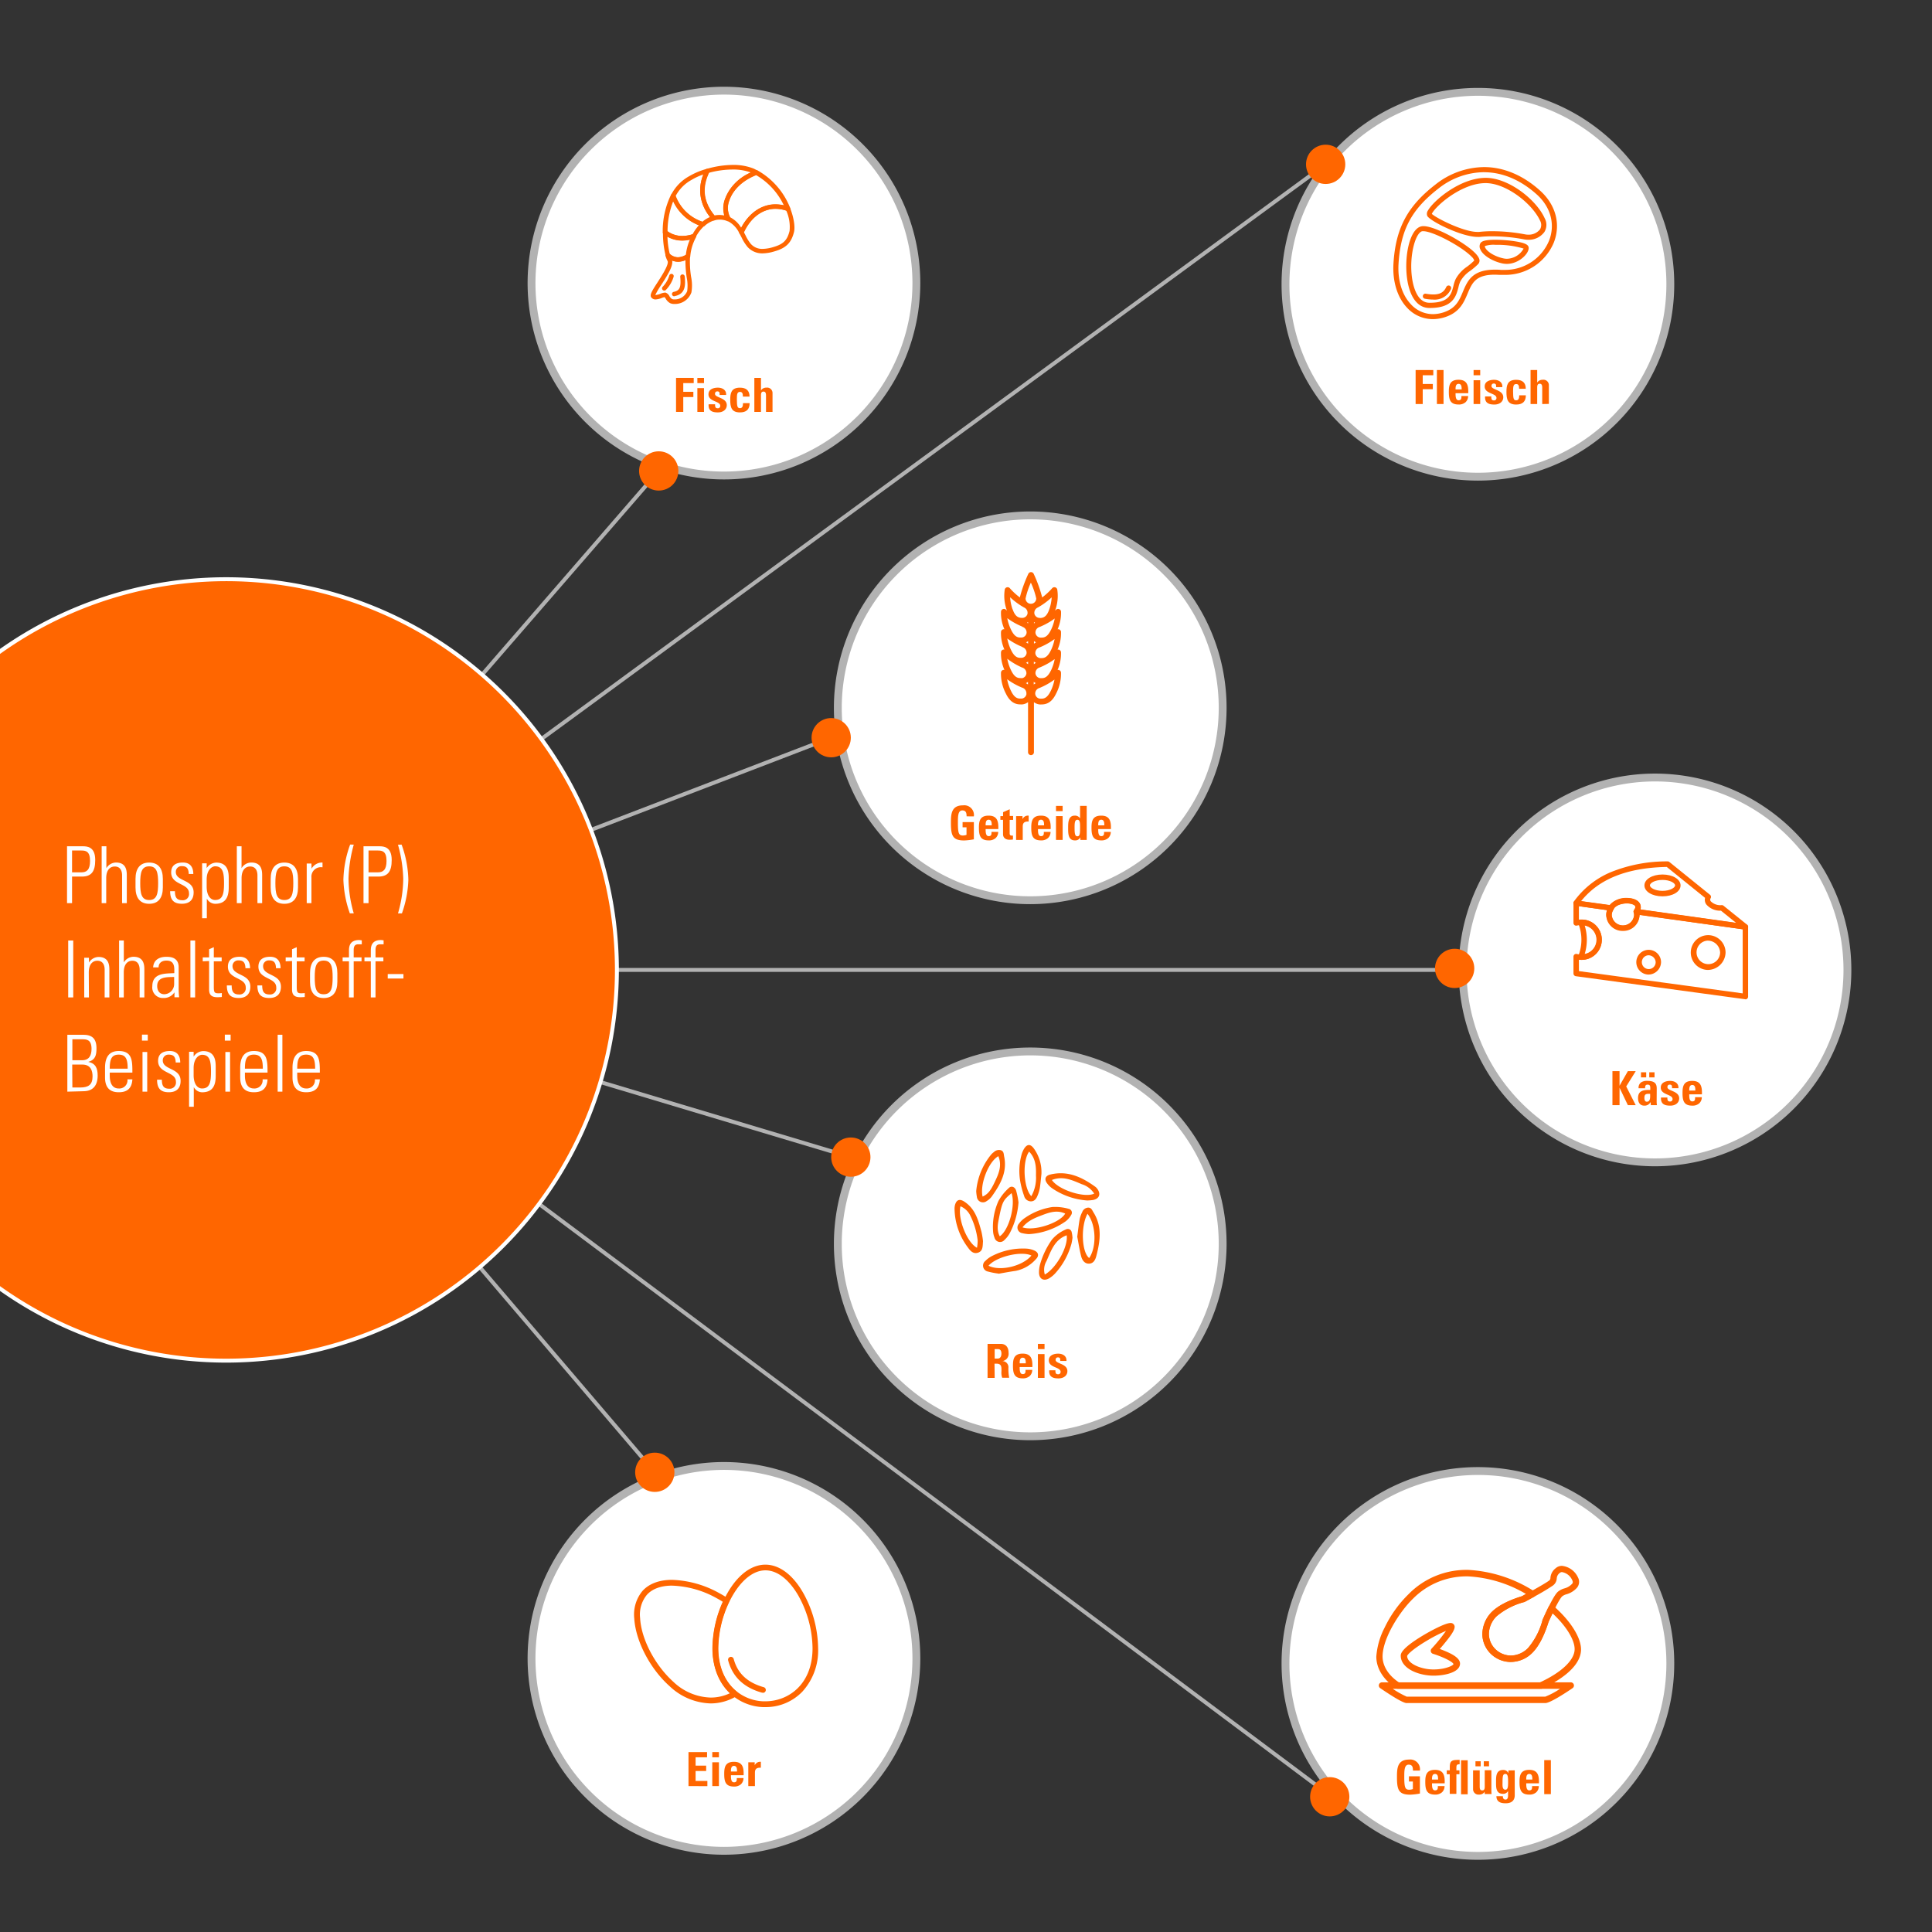 <svg xmlns="http://www.w3.org/2000/svg" xmlns:xlink="http://www.w3.org/1999/xlink" viewBox="0 0 492 492"><rect x="0" y="0" width="492" height="492" fill="#333333" stroke="none"/><defs><style>.cls-1,.cls-2,.cls-21{fill:none;}.cls-2{clip-rule:evenodd;}.cls-3{clip-path:url(#clip-path);}.cls-4{clip-path:url(#clip-path-2);}.cls-5{clip-path:url(#clip-path-3);}.cls-6{clip-path:url(#clip-path-4);}.cls-7{clip-path:url(#clip-path-5);}.cls-8{clip-path:url(#clip-path-6);}.cls-9{clip-path:url(#clip-path-7);}.cls-10{clip-path:url(#clip-path-8);}.cls-11{clip-path:url(#clip-path-9);}.cls-12{clip-path:url(#clip-path-10);}.cls-13{clip-path:url(#clip-path-11);}.cls-14{clip-path:url(#clip-path-12);}.cls-15{clip-path:url(#clip-path-13);}.cls-16{clip-path:url(#clip-path-14);}.cls-17{clip-path:url(#clip-path-15);}.cls-18{clip-path:url(#clip-path-16);}.cls-19{fill:#fff;}.cls-20{fill:#b2b2b2;}.cls-21{stroke:#b2b2b2;stroke-miterlimit:10;}.cls-22{fill:#f60;}.cls-23{clip-path:url(#clip-path-17);}</style><clipPath id="clip-path"><rect class="cls-1" x="-741.34" y="-1349.79" width="492" height="492"/></clipPath><clipPath id="clip-path-2"><circle class="cls-1" cx="-349.22" cy="-1146.42" r="61.85"/></clipPath><clipPath id="clip-path-3"><path class="cls-2" d="M-337-1131.85a5.8,5.8,0,0,0,4.22-1.12c1.91-1.28,2.27-3.14,1.88-5.23,4.18.43,10.31-4,7.94-9.68-1.4-3.36-3.33-5.25-3.77-9.22-.4-3.55,0-5.5.58-9,1-6.22,4.66-32.3,5.67-38.52a1.4,1.4,0,0,0,0-.59h0c1.06-3-4.51-4.26-6.57-4.37-1-.05-2.58-.8-3.53-.3l-.06,0a1.06,1.06,0,0,0-1.61.7c-2.35,9-5.23,38.63-6.17,47.88-.36,3.48.38,4.61-1.62,7.39s-2.25,1.06-4.49,2.37a5.4,5.4,0,0,0-2.32,3.1c-1.88,6.25,4.25,16.87,9.89,16.53"/></clipPath><clipPath id="clip-path-4"><path class="cls-2" d="M-407.16-1116.83c.47.87,1.17.47,1.91.12,5.19-2.4,35.47-13.84,44.22-14,1.88,0,8.92-3.26,8.95-3.24a2.4,2.4,0,0,0,1.26.61,2.11,2.11,0,0,0,2.23-1.7c1-3.29-.46-6.5-1.68-9.44a3.43,3.43,0,0,0-3.76-2.24c-1.28.26-1.34.75-1.67,2-.46,1.75-.59,1.55-2.85,2.36-2.47.88-4.53.63-6.87,2.08s-4,3.47-6.31,4.73c-5.72,3.11-29,12.52-35.2,13.91-1.53.34-1.43,2.58-.22,4.84"/></clipPath><clipPath id="clip-path-5"><path class="cls-2" d="M-405.87-1112.8c1.72-.83,1.53-.5,3.18-.62,3.07-.23,30.62-10.72,34.73-12.57,2.94-1.67,2.61-3.21,7.06-5.8,2-1.16,3.92-3.62,5.88-4.64.62-.18.79-3,1.35-4.2a10.2,10.2,0,0,1,3.16-3.1c1-1.09,1.55-1.16,1.61-.34a14.91,14.91,0,0,0,5.49,10.66c4.42,3.67,13.13,4.87,14.1-3.59.16-1.37.56-1,.86.43.7,3.25,1.5,8.16-.21,10.18-3.13,3.71-8.83,5.12-12.6,5-4.41-.14-18.81,4.5-23.16,5.39-8.8,1.79-38.88,11.82-39.67,9.87-.93-2.31-2.26-6.45-1.78-6.68"/></clipPath><clipPath id="clip-path-6"><rect class="cls-1" x="-740.48" y="5.13" width="492" height="492"/></clipPath><clipPath id="clip-path-7"><circle class="cls-1" cx="-353.83" cy="204.61" r="61.85"/></clipPath><clipPath id="clip-path-8"><path class="cls-2" d="M-341.62,219.18a5.8,5.8,0,0,0,4.22-1.12c1.91-1.28,2.27-3.14,1.88-5.23,4.18.43,10.31-4,7.94-9.68-1.4-3.36-3.33-5.25-3.77-9.22-.4-3.55,0-5.5.58-9,1-6.22,4.66-32.3,5.67-38.52a1.4,1.4,0,0,0,0-.59h0c1.06-3-4.51-4.26-6.57-4.37-1-.05-2.58-.8-3.53-.3l-.06,0a1.06,1.06,0,0,0-1.61.7c-2.35,9-5.23,38.63-6.17,47.88-.36,3.48.38,4.61-1.62,7.39s-2.25,1.06-4.49,2.37a5.4,5.4,0,0,0-2.32,3.1c-1.88,6.25,4.25,16.87,9.89,16.53"/></clipPath><clipPath id="clip-path-9"><path class="cls-2" d="M-411.77,234.21c.47.87,1.17.47,1.91.12,5.19-2.4,35.47-13.84,44.22-14,1.88,0,8.92-3.26,8.95-3.24a2.4,2.4,0,0,0,1.26.61,2.11,2.11,0,0,0,2.23-1.7c1-3.29-.46-6.5-1.68-9.44a3.43,3.43,0,0,0-3.76-2.24c-1.28.26-1.34.75-1.67,2-.46,1.75-.59,1.55-2.85,2.36-2.47.88-4.53.63-6.87,2.08s-4,3.47-6.31,4.73c-5.72,3.11-29,12.52-35.2,13.91-1.53.34-1.43,2.58-.22,4.84"/></clipPath><clipPath id="clip-path-10"><path class="cls-2" d="M-410.48,238.24c1.72-.83,1.53-.5,3.18-.62,3.07-.23,30.62-10.72,34.73-12.57,2.94-1.67,2.61-3.21,7.06-5.8,2-1.16,3.92-3.62,5.88-4.64.62-.18.79-3,1.35-4.2a10.2,10.2,0,0,1,3.16-3.1c1-1.09,1.55-1.16,1.61-.34A14.91,14.91,0,0,0-348,217.63c4.42,3.67,13.13,4.87,14.1-3.59.16-1.37.56-1,.86.43.7,3.25,1.5,8.16-.21,10.18-3.13,3.71-8.83,5.12-12.6,5-4.41-.14-18.81,4.5-23.16,5.39-8.8,1.79-38.88,11.82-39.67,9.87-.93-2.31-2.26-6.45-1.78-6.68"/></clipPath><clipPath id="clip-path-11"><rect class="cls-1" x="-740.48" y="1248.52" width="492" height="492"/></clipPath><clipPath id="clip-path-12"><circle class="cls-1" cx="-350.23" cy="1612.94" r="61.85"/></clipPath><clipPath id="clip-path-13"><path class="cls-2" d="M-338,1627.51a5.8,5.8,0,0,0,4.22-1.12c1.91-1.28,2.27-3.14,1.88-5.23,4.18.43,10.31-4,7.94-9.68-1.4-3.36-3.33-5.25-3.77-9.22-.4-3.55,0-5.5.58-9,1-6.22,4.66-32.3,5.67-38.52a1.4,1.4,0,0,0,0-.59h0c1.06-3-4.51-4.26-6.57-4.37-1-.05-2.58-.8-3.53-.3l-.06,0a1.06,1.06,0,0,0-1.61.7c-2.35,9-5.23,38.63-6.17,47.88-.36,3.48.38,4.61-1.62,7.39s-2.25,1.06-4.49,2.37a5.4,5.4,0,0,0-2.32,3.1c-1.88,6.25,4.25,16.87,9.89,16.53"/></clipPath><clipPath id="clip-path-14"><path class="cls-2" d="M-408.17,1642.53c.47.87,1.17.47,1.91.12,5.19-2.4,35.47-13.84,44.22-14,1.88,0,8.92-3.26,8.95-3.24a2.4,2.4,0,0,0,1.26.61,2.11,2.11,0,0,0,2.23-1.7c1-3.29-.46-6.5-1.68-9.44a3.43,3.43,0,0,0-3.76-2.24c-1.28.26-1.34.75-1.67,2-.46,1.75-.59,1.55-2.85,2.36-2.47.88-4.53.63-6.87,2.08s-4,3.47-6.31,4.73c-5.72,3.11-29,12.52-35.2,13.91-1.53.34-1.43,2.58-.22,4.84"/></clipPath><clipPath id="clip-path-15"><path class="cls-2" d="M-406.88,1646.56c1.72-.83,1.53-.5,3.18-.62,3.07-.23,30.62-10.72,34.73-12.57,2.94-1.67,2.61-3.21,7.06-5.8,2-1.16,3.92-3.62,5.88-4.64.62-.18.79-3,1.35-4.2a10.2,10.2,0,0,1,3.16-3.1c1-1.09,1.55-1.16,1.61-.34a14.91,14.91,0,0,0,5.49,10.66c4.42,3.67,13.13,4.87,14.1-3.59.16-1.37.56-1,.86.43.7,3.25,1.5,8.16-.21,10.18-3.13,3.71-8.83,5.12-12.6,5-4.41-.14-18.81,4.5-23.16,5.39-8.8,1.79-38.88,11.82-39.67,9.87-.93-2.31-2.26-6.45-1.78-6.68"/></clipPath><clipPath id="clip-path-16"><rect class="cls-1" y="1" width="492" height="492"/></clipPath><clipPath id="clip-path-17"><rect class="cls-1" x="736.46" y="1" width="492" height="492"/></clipPath></defs><title>02</title><g id="grafik"><g class="cls-18"><path class="cls-19" d="M376.36,121.39a49,49,0,1,1,49-49A49.06,49.06,0,0,1,376.36,121.39Z"/><path class="cls-20" d="M376.36,24.39a48,48,0,1,1-48,48,48.05,48.05,0,0,1,48-48m0-2a50,50,0,1,0,50,50,50,50,0,0,0-50-50Z"/><path class="cls-19" d="M421.46,296a49,49,0,1,1,49-49A49.06,49.06,0,0,1,421.46,296Z"/><path class="cls-20" d="M421.46,199a48,48,0,1,1-48,48,48.05,48.05,0,0,1,48-48m0-2a50,50,0,1,0,50,50,50,50,0,0,0-50-50Z"/><path class="cls-19" d="M184.36,121.09a49,49,0,1,1,49-49A49.06,49.06,0,0,1,184.36,121.09Z"/><path class="cls-20" d="M184.36,24.09a48,48,0,1,1-48,48,48.05,48.05,0,0,1,48-48m0-2a50,50,0,1,0,50,50,50,50,0,0,0-50-50Z"/><path class="cls-19" d="M262.36,229.25a49,49,0,1,1,49-49A49.06,49.06,0,0,1,262.36,229.25Z"/><path class="cls-20" d="M262.36,132.25a48,48,0,1,1-48,48,48.05,48.05,0,0,1,48-48m0-2a50,50,0,1,0,50,50,50,50,0,0,0-50-50Z"/><path class="cls-19" d="M262.36,365.76a49,49,0,1,1,49-49A49.06,49.06,0,0,1,262.36,365.76Z"/><path class="cls-20" d="M262.36,268.76a48,48,0,1,1-48,48,48.05,48.05,0,0,1,48-48m0-2a50,50,0,1,0,50,50,50,50,0,0,0-50-50Z"/><path class="cls-19" d="M184.36,471.32a49,49,0,1,1,49-49A49.06,49.06,0,0,1,184.36,471.32Z"/><path class="cls-20" d="M184.36,374.32a48,48,0,1,1-48,48,48.05,48.05,0,0,1,48-48m0-2a50,50,0,1,0,50,50,50,50,0,0,0-50-50Z"/><path class="cls-19" d="M376.36,472.61a49,49,0,1,1,49-49A49.06,49.06,0,0,1,376.36,472.61Z"/><path class="cls-20" d="M376.36,375.61a48,48,0,1,1-48,48,48.05,48.05,0,0,1,48-48m0-2a50,50,0,1,0,50,50,50,50,0,0,0-50-50Z"/><line class="cls-21" x1="166.75" y1="374.93" x2="57.6" y2="247"/><circle class="cls-22" cx="166.75" cy="374.93" r="5"/><line class="cls-21" x1="216.67" y1="294.67" x2="57.6" y2="247"/><circle class="cls-22" cx="216.67" cy="294.67" r="5"/><line class="cls-21" x1="211.67" y1="187.86" x2="57.6" y2="247"/><circle class="cls-22" cx="211.67" cy="187.86" r="5"/><line class="cls-21" x1="167.75" y1="119.93" x2="57.6" y2="247"/><circle class="cls-22" cx="167.75" cy="119.93" r="5"/><line class="cls-21" x1="337.59" y1="41.85" x2="57.6" y2="247"/><circle class="cls-22" cx="337.59" cy="41.85" r="5"/><line class="cls-21" x1="371.46" y1="247" x2="57.6" y2="247"/><circle class="cls-22" cx="370.44" cy="246.61" r="5"/><line class="cls-21" x1="339.65" y1="457.95" x2="57.6" y2="247"/><circle class="cls-22" cx="338.63" cy="457.56" r="5"/><path class="cls-22" d="M57.6,346.5A99.5,99.5,0,1,1,157.1,247,99.61,99.61,0,0,1,57.6,346.5Z"/><path class="cls-19" d="M57.6,148a99,99,0,1,1-99,99,99.11,99.11,0,0,1,99-99m0-1a100,100,0,1,0,100,100,100,100,0,0,0-100-100Z"/><path class="cls-22" d="M444.48,254.46h-.09l-43.09-5.86a.7.7,0,0,1-.6-.69v-4.29a.69.69,0,0,1,.86-.68,4.3,4.3,0,0,0,1,.12,3.75,3.75,0,1,0,0-7.47,4.39,4.39,0,0,0-1,.12.69.69,0,0,1-.86-.68v-5a.69.69,0,0,1,.79-.69l8.9,1.25a.69.69,0,0,1,.48,1.08,2.5,2.5,0,0,0-.44,1.4,2.86,2.86,0,0,0,5.7,0,2.51,2.51,0,0,0-.1-.7.69.69,0,0,1,.76-.88l27.78,3.9a.69.69,0,0,1,.6.69v17.73a.7.7,0,0,1-.69.69Zm-42.39-7.16,41.7,5.67V236.64L417.52,233V233a4.25,4.25,0,0,1-8.48,0,3.85,3.85,0,0,1,.2-1.24l-7.16-1v3.42l.48,0a5.13,5.13,0,1,1,0,10.25l-.48,0Z"/><path class="cls-22" d="M444.48,236.73h-.1l-27.78-3.9a.69.69,0,0,1-.47-1.09c.2-.29.41-.69.26-1s-.93-.71-2.15-.7-2.83.48-3.34,1.49a.7.7,0,0,1-.72.38l-8.9-1.25a.69.69,0,0,1-.47-1.09,22.16,22.16,0,0,1,9.25-7.41,37.85,37.85,0,0,1,14.61-2.8.67.67,0,0,1,.45.15l10.34,8.35a.69.69,0,0,1,.18.86.69.69,0,0,0,0,.78,3.44,3.44,0,0,0,2.78,1,.7.7,0,0,1,.49.15l6,4.83a.69.69,0,0,1-.44,1.24Zm-26.74-5.15L442.09,235l-3.83-3.09h-.06a4.61,4.61,0,0,1-3.7-1.62,2,2,0,0,1-.29-1.64l-9.76-7.88c-10.13.21-17.27,3.06-21.8,8.7l7.28,1a5.51,5.51,0,0,1,4.29-1.81c1.64,0,2.91.52,3.39,1.44A1.91,1.91,0,0,1,417.74,231.58Z"/><path class="cls-22" d="M434.78,247a4.43,4.43,0,1,1,4.65-4.42A4.55,4.55,0,0,1,434.78,247Zm0-7.46a3,3,0,1,0,3.26,3A3.16,3.16,0,0,0,434.78,239.54Z"/><path class="cls-22" d="M419.72,248.18A3.15,3.15,0,1,1,423,245,3.23,3.23,0,0,1,419.72,248.18Zm0-4.91a1.76,1.76,0,1,0,1.91,1.76A1.84,1.84,0,0,0,419.72,243.27Z"/><path class="cls-22" d="M413.28,237.07a4.15,4.15,0,0,1-4.24-4,3.89,3.89,0,0,1,.65-2.14c.85-1.63,3-2.21,4.61-2.21s2.86.54,3.33,1.45a2.11,2.11,0,0,1-.18,2.14,3.88,3.88,0,0,1,.08.77A4.15,4.15,0,0,1,413.28,237.07Zm1-7c-1.27,0-2.87.46-3.39,1.49l0,.08a2.51,2.51,0,0,0-.44,1.4,2.86,2.86,0,0,0,5.7,0,2.51,2.51,0,0,0-.1-.7.69.69,0,0,1,.1-.59c.2-.29.41-.69.26-1S415.49,230.07,414.3,230.07Z"/><path class="cls-22" d="M423.37,228.26c-2.62,0-4.6-1.2-4.6-2.78s2-2.78,4.6-2.78,4.6,1.2,4.6,2.78S426,228.26,423.37,228.26Zm0-4.18c-2,0-3.21.82-3.21,1.39s1.25,1.39,3.21,1.39,3.21-.82,3.21-1.39S425.33,224.08,423.37,224.08Z"/><path class="cls-22" d="M402.56,244.44a.69.69,0,0,1-.65-.95,11.2,11.2,0,0,0,0-8.36.7.7,0,0,1,.65-.95,5.13,5.13,0,1,1,0,10.25Zm1-8.74a12.39,12.39,0,0,1,0,7.23,3.68,3.68,0,0,0,0-7.23Z"/><path class="cls-22" d="M267.55,176c-.82,1.69-1.63,1.92-2.31,1.92l-.39,0a1.37,1.37,0,0,1-1.22-1.18,1.48,1.48,0,0,1,1.08-1.54,18.19,18.19,0,0,0,3.82-2.14,11.28,11.28,0,0,1-1,3Zm-4.3-2.35a3,3,0,0,0,.53.32,3.41,3.41,0,0,0-.53.34Zm-2,.32a2.72,2.72,0,0,0,.53-.32v.66a3.4,3.4,0,0,0-.53-.34Zm.15,2.75a1.37,1.37,0,0,1-1.22,1.18l-.39,0c-.68,0-1.49-.23-2.31-1.92a11.33,11.33,0,0,1-1-3,18,18,0,0,0,3.82,2.14,1.48,1.48,0,0,1,1.08,1.54Zm-3.55-21.56a11.28,11.28,0,0,1-.61-3.06,18,18,0,0,0,3.53,2.59,1.48,1.48,0,0,1,.88,1.66,1.37,1.37,0,0,1-1.35,1l0,.65h0v-.65c-1,0-1.8-.37-2.43-2.21Zm4.68-6.76a20,20,0,0,1,1.36,4,1.36,1.36,0,0,1-2.72,0A20.14,20.14,0,0,1,262.5,148.41Zm5.29,3.71a11.28,11.28,0,0,1-.61,3.06c-.63,1.83-1.43,2.21-2.43,2.21V158h0l0-.65a1.37,1.37,0,0,1-1.35-1,1.48,1.48,0,0,1,.88-1.66,18.11,18.11,0,0,0,3.53-2.59Zm-.24,13.56c-.82,1.69-1.63,1.92-2.31,1.92l-.39,0a1.37,1.37,0,0,1-1.22-1.18,1.48,1.48,0,0,1,1.08-1.54,18.1,18.1,0,0,0,3.82-2.14,11.31,11.31,0,0,1-1,3Zm-4.3,2.81a3,3,0,0,0,.53.32,3.41,3.41,0,0,0-.53.34Zm-2,.32a2.72,2.72,0,0,0,.53-.32v.66a3.55,3.55,0,0,0-.53-.34Zm-.93-4a1.48,1.48,0,0,1,1.08,1.54,1.37,1.37,0,0,1-1.22,1.18l-.39,0c-.68,0-1.49-.23-2.31-1.92a11.33,11.33,0,0,1-1-3,18.15,18.15,0,0,0,3.82,2.14Zm0-5.17a1.48,1.48,0,0,1,1.08,1.54,1.37,1.37,0,0,1-1.22,1.18l-.39,0c-.68,0-1.49-.23-2.31-1.92a11.31,11.31,0,0,1-1-3,18.15,18.15,0,0,0,3.82,2.14Zm1.46-.87-.27-.19.27-.14Zm1.5,0v-.33l.27.14Zm4.3,1.69c-.82,1.69-1.63,1.92-2.31,1.92l-.39,0a1.37,1.37,0,0,1-1.22-1.18,1.48,1.48,0,0,1,1.08-1.54,18.1,18.1,0,0,0,3.82-2.14,11.22,11.22,0,0,1-1,3Zm-4.3,2.81a3.07,3.07,0,0,0,.53.32,3.41,3.41,0,0,0-.53.34Zm-1.5.66a3.6,3.6,0,0,0-.53-.34,2.72,2.72,0,0,0,.53-.32Zm-1.6,8.76-.39,0c-.68,0-1.49-.23-2.31-1.92a11.31,11.31,0,0,1-1-3A18,18,0,0,0,260.3,170a1.48,1.48,0,0,1,1.08,1.54,1.37,1.37,0,0,1-1.22,1.18Zm7.4-1.9c-.82,1.69-1.63,1.92-2.31,1.92l-.39,0a1.37,1.37,0,0,1-1.22-1.18,1.48,1.48,0,0,1,1.08-1.54,18.1,18.1,0,0,0,3.82-2.14,11.31,11.31,0,0,1-1,3Zm2.59-9.87a.74.74,0,0,0-.87-.66,10.31,10.31,0,0,0,.87-4.51.75.75,0,0,0-1.26-.47l-.25.22a10.76,10.76,0,0,0,.55-5.37.75.75,0,0,0-1.31-.31,16.35,16.35,0,0,1-2.53,2.33,34.11,34.11,0,0,0-2.16-6,.75.75,0,0,0-1.37,0,34.12,34.12,0,0,0-2.16,6,16.66,16.66,0,0,1-2.53-2.33.75.75,0,0,0-1.31.31,10.76,10.76,0,0,0,.55,5.37l-.25-.22a.75.75,0,0,0-1.26.47,10.3,10.3,0,0,0,.87,4.51.74.74,0,0,0-.87.66,10.3,10.3,0,0,0,.87,4.51.74.74,0,0,0-.87.66,10.3,10.3,0,0,0,.87,4.51.74.74,0,0,0-.87.66,10.79,10.79,0,0,0,1.24,5.36c.58,1.19,1.58,2.77,3.66,2.77a4.4,4.4,0,0,0,.58,0,3,3,0,0,0,1.41-.57v12.74a.75.75,0,0,0,1.5,0V178.82a3,3,0,0,0,1.41.57,4.45,4.45,0,0,0,.58,0c2.08,0,3.08-1.58,3.66-2.77a10.82,10.82,0,0,0,1.24-5.36.74.74,0,0,0-.87-.66,10.31,10.31,0,0,0,.87-4.51.74.74,0,0,0-.87-.66,10.3,10.3,0,0,0,.87-4.51Z"/><path class="cls-22" d="M181,433.79a15.77,15.77,0,0,1-10.48-4.39c-5-4.45-8.66-11.54-9-17.24a9.42,9.42,0,0,1,2.08-7c1.67-1.86,4.29-2.84,7.57-2.84a26.42,26.42,0,0,1,12.06,3.42c.74.4,1.46.83,2.14,1.29a.73.73,0,0,1,.26.93,28.17,28.17,0,0,0-2.77,11.76c0,4.7,1.68,8.62,4.73,11.05a.73.73,0,0,1-.08,1.2,12.91,12.91,0,0,1-1.94.95A12.71,12.71,0,0,1,181,433.79Zm-9.8-30c-2.86,0-5.1.81-6.48,2.36a7.9,7.9,0,0,0-1.71,5.92c.29,5.34,3.78,12,8.48,16.23a14.34,14.34,0,0,0,9.5,4,11.25,11.25,0,0,0,4.08-.76c.28-.11.55-.22.81-.35-2.88-2.73-4.46-6.76-4.46-11.48a29.64,29.64,0,0,1,2.64-11.81c-.49-.31-1-.6-1.51-.88A24.93,24.93,0,0,0,171.23,403.8Z"/><path class="cls-22" d="M194.92,434.73h-.64a13,13,0,0,1-7.53-2.78c-3.41-2.71-5.28-7-5.28-12.2a29.68,29.68,0,0,1,2.91-12.4c2.23-4.65,5.25-7.71,8.52-8.62a7.55,7.55,0,0,1,2-.28c3.56,0,7,2.56,9.65,7.21a29.59,29.59,0,0,1,3.79,14.09,15.52,15.52,0,0,1-4.05,11.08A12.94,12.94,0,0,1,194.92,434.73Zm0-34.83a6.09,6.09,0,0,0-1.63.23c-2.81.78-5.57,3.64-7.59,7.84a28.17,28.17,0,0,0-2.77,11.76c0,4.7,1.68,8.62,4.73,11.05a11.54,11.54,0,0,0,6.68,2.47h.58c5.77,0,12-4.23,12-13.53a28.06,28.06,0,0,0-3.6-13.36C200.91,402.2,197.93,399.9,194.92,399.9Z"/><path class="cls-22" d="M194.27,431.06l-.19,0c-4.61-1.27-7.52-4-8.65-8.21a.73.73,0,0,1,1.41-.38c1,3.7,3.49,6,7.62,7.18a.73.73,0,0,1-.19,1.44Z"/><path class="cls-22" d="M364.89,81.27a8.89,8.89,0,0,1-6.59-2.93c-2.47-2.62-3.72-6.72-3.44-11.24.55-8.94,3.54-14.57,10.68-20.1a20.22,20.22,0,0,1,12.41-4.45c5,0,10,2.11,14.36,6.1,3.92,3.59,5.18,8.49,3.39,13.1A13.4,13.4,0,0,1,383.16,70c-.36,0-.72,0-1.09,0s-1-.05-1.4-.05c-4.91,0-5.8,2.13-6.94,4.82-.89,2.13-1.91,4.53-5.18,5.79a10.25,10.25,0,0,1-3.68.71Zm13.05-37.42A18.93,18.93,0,0,0,366.33,48c-6.89,5.34-9.64,10.53-10.18,19.15-.26,4.17.87,7.91,3.09,10.27A7.61,7.61,0,0,0,364.89,80h0a9,9,0,0,0,3.21-.63c2.75-1.06,3.57-3,4.44-5.08,1.16-2.76,2.37-5.62,8.14-5.62.47,0,1,0,1.5.06.33,0,.66,0,1,0a12.09,12.09,0,0,0,11.31-7.46c1.59-4.09.45-8.46-3.05-11.67C387.31,45.85,382.65,43.86,377.94,43.86Z"/><path class="cls-22" d="M365,76.29a12.37,12.37,0,0,1-2.13-.21.65.65,0,1,1,.23-1.28c3.37.59,4.52-.26,5.21-1.72a.65.65,0,1,1,1.18.55A4.51,4.51,0,0,1,365,76.29Z"/><path class="cls-22" d="M364.13,78.43H364c-3,0-5.06-2.81-5.69-7.64-.72-5.54.64-12.33,3.54-13.12a2.46,2.46,0,0,1,.65-.08c1.87,0,5.3,1.58,7.88,3.06,1.26.73,5.45,3.24,6.24,5.11a1.3,1.3,0,0,1-.21,1.51,18,18,0,0,1-2,1.7,7.94,7.94,0,0,0-2.51,2.66,7.38,7.38,0,0,0-.49,1.52C370.82,75.38,370.06,78.43,364.13,78.43Zm-1.67-19.54a1.2,1.2,0,0,0-.31,0c-1.73.47-3.3,6.23-2.59,11.7.25,1.95,1.19,6.48,4.41,6.51h.16c4.92,0,5.46-2.18,6-4.29a8.24,8.24,0,0,1,.6-1.81,9.08,9.08,0,0,1,2.87-3.09,17.14,17.14,0,0,0,1.83-1.56,2.2,2.2,0,0,0-.64-.94C372.3,62.8,364.93,58.88,362.46,58.88Z"/><path class="cls-22" d="M383.75,67.2a5.54,5.54,0,0,1-1.17-.12c-2.55-.55-5-2.08-5.59-3.56a1.65,1.65,0,0,1,0-1.57c.27-.44.93-.89,3.83-.89a34.39,34.39,0,0,1,5.25.43c2.32.39,3.22.85,3.22,1.64C389.34,64.65,386.73,67.2,383.75,67.2Zm-5.61-4.54a.52.52,0,0,0,.05.34c.41,1,2.31,2.29,4.67,2.8a4.22,4.22,0,0,0,.89.1A5,5,0,0,0,388,63.3a23,23,0,0,0-7.13-.95A6.91,6.91,0,0,0,378.14,62.66Z"/><path class="cls-22" d="M389.18,61.06a5.4,5.4,0,0,1-1.14-.12,43.87,43.87,0,0,0-8.19-.76,27.73,27.73,0,0,0-3,.15,5.41,5.41,0,0,1-.59,0c-4,0-11.91-3.92-12.77-5.3a1.45,1.45,0,0,1,.15-1.42c1.34-2.42,8.15-8.32,14.73-8.32,5.81,0,12.86,5.53,15,10.3a3.47,3.47,0,0,1-.08,3.49A4.92,4.92,0,0,1,389.18,61.06Zm-9.34-2.18a45.32,45.32,0,0,1,8.47.79,4.09,4.09,0,0,0,.87.09,3.66,3.66,0,0,0,3-1.35,2.24,2.24,0,0,0,0-2.24c-2-4.32-8.61-9.54-13.86-9.54-3.77,0-7.44,2.2-9.29,3.51-2.63,1.86-4.18,3.71-4.4,4.33,1,1,8,4.59,11.58,4.59l.45,0A29,29,0,0,1,379.84,58.88Z"/><path class="cls-22" d="M179,57.68a.57.57,0,0,1-.18,0,12.17,12.17,0,0,1-7.9-7.6.57.57,0,0,1,0-.48,11.23,11.23,0,0,1,4.59-4.73A18,18,0,0,1,180,43a.57.57,0,0,1,.67.8c-2,4.07-1.53,7.79,1.55,11.39a.57.57,0,0,1-.28.92,6.43,6.43,0,0,0-2.55,1.47A.57.57,0,0,1,179,57.68Zm-6.92-7.81a11,11,0,0,0,6.8,6.59,7.76,7.76,0,0,1,1.95-1.21,10.47,10.47,0,0,1-1.72-10.82,15.18,15.18,0,0,0-3,1.38l0,0A10,10,0,0,0,172.08,49.87Z"/><path class="cls-22" d="M185.5,56.33a.57.57,0,0,1-.23,0l-.2-.08a5,5,0,0,0-3.15-.13.57.57,0,0,1-.59-.18C178,52,177.4,47.71,179.64,43.25A.57.57,0,0,1,180,43a24.17,24.17,0,0,1,6.58-1,13.82,13.82,0,0,1,5.36.94h0c.31.15.63.31.94.49a.57.57,0,0,1-.07,1c-3.57,1.35-6.16,3.76-7.1,6.62a5.17,5.17,0,0,0,.25,4.33.57.57,0,0,1-.45.92Zm-5-12.35c-1.86,3.88-1.39,7.45,1.44,10.89a6.08,6.08,0,0,1,2.48,0,6.88,6.88,0,0,1,.16-4.12,12,12,0,0,1,6.61-6.83,13,13,0,0,0-4.67-.75A23.29,23.29,0,0,0,180.55,44Z"/><path class="cls-22" d="M194.2,64.52a5,5,0,0,1-3.81-1.61,11.13,11.13,0,0,1-1.56-2.48c-.17-.32-.34-.66-.52-1a.57.57,0,0,1,0-.51c1.91-4.32,5.34-6.9,9.18-6.9a10,10,0,0,1,3.37.61.57.57,0,0,1,.34.33c.93,2.35,1.32,4.76,1,6.12-.68,2.74-2,4.07-4.9,4.91A11,11,0,0,1,194.2,64.52Zm-4.76-5.38.4.76a10.4,10.4,0,0,0,1.38,2.23,3.83,3.83,0,0,0,3,1.25,10,10,0,0,0,2.74-.47c2.52-.73,3.52-1.73,4.11-4.09a10.17,10.17,0,0,0-.84-5.18,8.79,8.79,0,0,0-2.75-.46C194.16,53.17,191.18,55.39,189.44,59.14Z"/><path class="cls-22" d="M188.8,59.73a.57.57,0,0,1-.5-.29,6.6,6.6,0,0,0-3-3.15.57.57,0,0,1-.25-.22,6.26,6.26,0,0,1-.39-5.35c1.06-3.18,3.89-5.85,7.78-7.32a.57.57,0,0,1,.48,0,18.87,18.87,0,0,1,8.27,9.48.57.57,0,0,1-.5.84.6.6,0,0,1-.2,0,8.91,8.91,0,0,0-3-.55c-3.38,0-6.42,2.33-8.14,6.22a.57.57,0,0,1-.5.34Zm-2.9-4.42A7,7,0,0,1,188.75,58c2-3.73,5.17-5.93,8.71-5.93a9.54,9.54,0,0,1,2.17.26,17.58,17.58,0,0,0-7.06-7.72c-3.44,1.36-5.93,3.73-6.86,6.52A5.23,5.23,0,0,0,185.9,55.31Z"/><path class="cls-22" d="M173.72,61.23A7.67,7.67,0,0,1,169,59.63a.57.57,0,0,1-.23-.46,21.07,21.07,0,0,1,2.13-9.61.57.57,0,0,1,1,.06,11.12,11.12,0,0,0,7.21,6.95.57.57,0,0,1,.2,1,10.4,10.4,0,0,0-2.15,2.85.57.57,0,0,1-.32.27A10,10,0,0,1,173.72,61.23ZM170,58.89a6.41,6.41,0,0,0,3.76,1.2,8.67,8.67,0,0,0,2.61-.44A12,12,0,0,1,178,57.34a11.81,11.81,0,0,1-6.54-6.14A20.82,20.82,0,0,0,170,58.89Z"/><path class="cls-22" d="M172.66,66.65a4.32,4.32,0,0,1-3-1.32.57.57,0,0,1-.16-.26,23.08,23.08,0,0,1-.67-5.89.57.57,0,0,1,.91-.45,6.46,6.46,0,0,0,4,1.36h0a8.83,8.83,0,0,0,2.82-.5.57.57,0,0,1,.69.81,14.56,14.56,0,0,0-.66,1.42,12,12,0,0,0-.81,3.49.57.57,0,0,1-.27.44,5.38,5.38,0,0,1-2.83.92Zm-2.12-2a3.11,3.11,0,0,0,2.12.9,4.07,4.07,0,0,0,2-.6,13,13,0,0,1,.86-3.52l.15-.37a9.15,9.15,0,0,1-1.95.22h0a7.55,7.55,0,0,1-3.75-1A21.33,21.33,0,0,0,170.54,64.6Z"/><path class="cls-22" d="M171.74,77.41a2.53,2.53,0,0,1-1.07-.2,2.93,2.93,0,0,1-1.14-1.15,2.31,2.31,0,0,0-.3-.4,4.81,4.81,0,0,0-.68.21,5,5,0,0,1-1.58.38h0a1.31,1.31,0,0,1-1.1-.49c-.48-.63.1-1.58,1.58-3.86,1.05-1.62,3-4.65,2.55-5.44a6.1,6.1,0,0,1-.54-1.4.57.57,0,0,1,.95-.56,3.18,3.18,0,0,0,2.23,1,4.28,4.28,0,0,0,2.22-.75.57.57,0,0,1,.87.53,24.12,24.12,0,0,0,.27,5.26,10.65,10.65,0,0,1,.08,3.9A4.45,4.45,0,0,1,171.74,77.41Zm-2.47-2.9.2,0a1.72,1.72,0,0,1,1,.9,2,2,0,0,0,.69.75,1.46,1.46,0,0,0,.56.08A3.38,3.38,0,0,0,175,74.14a10.16,10.16,0,0,0-.12-3.44,29,29,0,0,1-.33-4.48,4.76,4.76,0,0,1-1.9.43h0a3.88,3.88,0,0,1-1.48-.29c.27,1.35-1,3.44-2.76,6.17a19.82,19.82,0,0,0-1.53,2.59H167a4.24,4.24,0,0,0,1.19-.31A3.56,3.56,0,0,1,169.27,74.52Z"/><path class="cls-22" d="M169.17,74a.57.57,0,0,1-.44-.94,7.09,7.09,0,0,0,1.71-2.89.57.57,0,0,1,1.11.29,8.18,8.18,0,0,1-1.94,3.33A.57.57,0,0,1,169.17,74Z"/><path class="cls-22" d="M171.7,75.45a.57.57,0,0,1-.11-1.13c1.51-.3,1.89-1.19,1.64-3.81a.57.57,0,0,1,1.14-.11c.22,2.25.2,4.49-2.55,5Z"/><path class="cls-22" d="M260.38,312.55c3,1.06,9.58-1.16,10.88-3.5-2-.94-3.87-.36-5.74.35s-3.71,1.39-5.13,3.15Zm1.63,1.73a9.62,9.62,0,0,1-1.73-.25,1.45,1.45,0,0,1-.83-2.37,6.2,6.2,0,0,1,1.56-1.51,16.65,16.65,0,0,1,6.95-2.77,12.51,12.51,0,0,1,4.16.45,1,1,0,0,1,.65,1.58,5.18,5.18,0,0,1-1.42,1.63,18.05,18.05,0,0,1-9.35,3.24Z"/><path class="cls-22" d="M248.8,317.74a10.14,10.14,0,0,0,.17-1.85,18.94,18.94,0,0,0-2-6.57,4.89,4.89,0,0,0-2.38-2.13c-.76,3.07,1.65,9.23,4.2,10.56Zm1.53-1.66c-.09,1.31,0,2.5-1.25,2.92s-2-.49-2.6-1.33a16.74,16.74,0,0,1-3.39-9.62,4,4,0,0,1,.12-1.24c.38-1.28,1.16-1.58,2.34-.82,2.83,1.84,3.59,4.77,4.39,7.7a20.3,20.3,0,0,1,.39,2.38Z"/><path class="cls-22" d="M262.63,304.62a9.5,9.5,0,0,0,1.19-5.26c.06-2.2-.06-4.37-1.75-6.09C260.32,295.66,260.61,302.47,262.63,304.62Zm2.58-5.66c-.13,1.2-.22,2.4-.41,3.59a9.1,9.1,0,0,1-.59,1.95c-.3.75-.75,1.43-1.68,1.44a1.82,1.82,0,0,1-1.73-1.39,22.7,22.7,0,0,1-1-3.78,15.63,15.63,0,0,1,.3-6.55,6.08,6.08,0,0,1,.72-1.73c.81-1.25,1.67-1.16,2.53.08a10.35,10.35,0,0,1,1.86,6.39Z"/><path class="cls-22" d="M251.73,322.33c3,1.5,8.73.09,10.93-2.6C260.07,318.49,253.74,320,251.73,322.33Zm2.55,2a19,19,0,0,1-2.69-.52,1.53,1.53,0,0,1-.65-2.72,6.77,6.77,0,0,1,1.91-1.35,17.22,17.22,0,0,1,8.54-1.77,5.75,5.75,0,0,1,2.11.53c1,.49,1.12,1.35.31,2.15a9.21,9.21,0,0,1-5.24,3c-1.45.2-2.89.48-4.29.72Z"/><path class="cls-22" d="M257.56,303.88c-2.06,1.73-2.31,2.12-3.11,6.06-.32,1.6-.72,3.26.15,4.89,2.35-1.56,4.06-7.91,3-11Zm1.81,2.31a20.09,20.09,0,0,1-2.16,7.72,6.68,6.68,0,0,1-1.42,1.86,1.46,1.46,0,0,1-2.53-.59,5.31,5.31,0,0,1-.37-1.68,16.11,16.11,0,0,1,1.38-7.67,12.62,12.62,0,0,1,2.62-3.28c.61-.63,1.51-.37,1.86.59a20,20,0,0,1,.61,3Z"/><path class="cls-22" d="M271.64,314.58c-3.1,1.12-4,4-5.14,6.56a4.34,4.34,0,0,0-.43,3.43c2.91-1.59,6-7.13,5.57-10Zm1.49.56a14.74,14.74,0,0,1-.27,1.57,18.51,18.51,0,0,1-4.1,7.51,6.84,6.84,0,0,1-1.56,1.3c-1.39.82-2.55.21-2.61-1.38a7.76,7.76,0,0,1,.32-2.32,20.78,20.78,0,0,1,3-6.17,9.42,9.42,0,0,1,3.52-2.56,1,1,0,0,1,1.48.69,7.27,7.27,0,0,1,.2,1.37Z"/><path class="cls-22" d="M250.18,304.74c1.34-.58,2.09-1.49,3.16-3.78,1-2.08,1.89-4.17.89-6.53-2.48,1.41-4.75,7.11-4,10.31Zm-1.58-1.4a17.08,17.08,0,0,1,3.78-9.29,3.61,3.61,0,0,1,.69-.64,1.85,1.85,0,0,1,1.88-.47c.72.3.64,1,.77,1.59.83,4-1,7.12-3.16,10.17a4.26,4.26,0,0,1-1.28,1.15,1.55,1.55,0,0,1-2.51-1.06,11.43,11.43,0,0,1-.17-1.44Z"/><path class="cls-22" d="M276.94,309.1c-1.77,3.17-1.48,9.81.43,11.27C279.32,317.53,279.13,311.88,276.94,309.1Zm-2.6,5.75c.23-1.72.37-3.07.61-4.4a7,7,0,0,1,.64-1.76,1.7,1.7,0,0,1,1.54-1.16c.79,0,1,.66,1.31,1.18,2.3,3.6,1.73,7.41.73,11.21-.24.9-.7,1.85-1.85,1.88s-1.76-.95-2-1.9c-.45-1.76-.7-3.57-1-5Z"/><path class="cls-22" d="M267.87,300.49c1.65,2.51,8.27,4.65,10.78,3.48a5.75,5.75,0,0,0-3.16-2.4c-2.39-1-4.79-2.19-7.61-1.08Zm9,5.22a18.07,18.07,0,0,1-8.89-3.07,5.41,5.41,0,0,1-1.43-1.44c-.66-1-.26-1.81.89-2.09,4.43-1.09,8.09.65,11.54,3.15a2.36,2.36,0,0,1,.43.45c1,1.31.58,2.56-1.07,2.88a12.5,12.5,0,0,1-1.48.12Z"/><path class="cls-22" d="M392.33,430.06H356a.81.81,0,0,1-.44-.13c-3.22-2.09-5.07-5-5.07-8.06a19,19,0,0,1,2.11-7.37,30.18,30.18,0,0,1,6.14-8.57A20.6,20.6,0,0,1,374,399.79a34.64,34.64,0,0,1,16.69,5.44.81.81,0,0,1,0,1.4c-1.3.72-2.37,1.29-2.38,1.3l-.14.06-.05,0a18.08,18.08,0,0,0-7.05,3.64,6.52,6.52,0,0,0-1.92,4.5,5.33,5.33,0,0,0,1.64,3.83,5.78,5.78,0,0,0,8.34-.28,18.06,18.06,0,0,0,3.65-7l0,0,0-.08s.73-1.68,1.57-3.38a.81.81,0,0,1,1.27-.25c4.45,3.9,7.12,8.23,7,11.3-.22,4.85-7,8.46-10,9.78A.81.81,0,0,1,392.33,430.06Zm-36.09-1.63h35.91c5.42-2.49,8.72-5.59,8.84-8.3.11-2.38-2.08-6-5.63-9.28-.54,1.14-1,2.1-1.05,2.3h0c-1.1,3.49-2.5,6.15-4.05,7.7a7.48,7.48,0,0,1-10.64.28,6.93,6.93,0,0,1-2.12-5,8.18,8.18,0,0,1,2.4-5.65c1.55-1.54,4.21-2.94,7.69-4l1-.57a32.42,32.42,0,0,0-14.68-4.47,19.14,19.14,0,0,0-14.08,5.68c-3.25,3.13-7.75,10-7.75,14.76C352.12,424.31,353.58,426.64,356.24,428.43Z"/><path class="cls-22" d="M365.12,426.72a12.59,12.59,0,0,1-2-.15c-3.89-.62-6.41-2.56-6.41-4.92,0-.44,0-1.77,5.67-5.17,1.83-1.1,5.64-3.17,7-3.17a1,1,0,0,1,1.06.92c0,.55-.24,1.42-2.37,4-.51.63-1,1.23-1.43,1.69.52.19,1.15.43,1.79.72,2.33,1,3.38,2,3.38,3C371.81,425.92,367.81,426.72,365.12,426.72Zm-6.77-5c0,1.46,2.09,2.81,5,3.29a11,11,0,0,0,1.73.13c3,0,5-1,5.06-1.37-.18-.59-2.65-1.82-5.21-2.61a.81.81,0,0,1-.36-1.33,43.72,43.72,0,0,0,3.67-4.51,37.89,37.89,0,0,0-4.85,2.48C360,419.81,358.49,421.24,358.36,421.68Z"/><path class="cls-22" d="M393.52,433.7H358.2c-.94,0-4.16-2.06-6.7-3.79a.81.81,0,0,1,.46-1.49H400a.81.81,0,0,1,.45,1.49C398.38,431.33,394.68,433.7,393.52,433.7Zm-35.28-1.63h35.27a19.27,19.27,0,0,0,3.76-2H354.68A22.56,22.56,0,0,0,358.24,432.07Z"/><path class="cls-22" d="M384.6,423.25a7.24,7.24,0,0,1-7.11-7.1,8.18,8.18,0,0,1,2.4-5.65c1.55-1.54,4.21-2.94,7.69-4l2.29-1.25c2.33-1.29,3.94-2.24,4.53-2.68a.83.83,0,0,0,.43-.77,3.42,3.42,0,0,1,1.35-2.45,2.37,2.37,0,0,1,1.6-.59,5.08,5.08,0,0,1,4.09,3,2.34,2.34,0,0,1-.35,2.65A5.63,5.63,0,0,1,398.9,406a3,3,0,0,0-1.07.52c-.13.1-.65.65-2,3.38-.75,1.53-1.41,3-1.52,3.27h0c-1.1,3.49-2.5,6.15-4.05,7.7A8.2,8.2,0,0,1,384.6,423.25Zm13.18-22.9a.74.74,0,0,0-.52.18,1.85,1.85,0,0,0-.82,1.42,2.38,2.38,0,0,1-1.08,1.89,53.93,53.93,0,0,1-4.71,2.79c-1.3.72-2.37,1.29-2.38,1.3l-.14.06-.05,0a18.08,18.08,0,0,0-7,3.64,6.52,6.52,0,0,0-1.92,4.5,5.62,5.62,0,0,0,5.48,5.47,6.54,6.54,0,0,0,4.5-1.92,18.05,18.05,0,0,0,3.65-7l0,0,0-.08s.73-1.68,1.57-3.38c1.45-2.92,2.08-3.63,2.43-3.92a4.51,4.51,0,0,1,1.59-.8,4.06,4.06,0,0,0,2-1.21c.18-.19.19-.49,0-.89A3.49,3.49,0,0,0,397.78,400.35Z"/></g></g><g id="text"><path class="cls-19" d="M17.07,215.51h4c1.2,0,3.18.16,3.18,3.5,0,2.9-.94,4.22-3.42,4.22H18.35V230H17.07Zm1.28,6.64h2.38c1.34,0,2.2-.64,2.2-2.9,0-2.46-1.06-2.66-2.22-2.66H18.35Z"/><path class="cls-19" d="M25.89,230V215.51h1.2v5.58h0a2.92,2.92,0,0,1,2.44-1.44c2.5,0,2.76,1.86,2.76,3.18V230h-1.2v-7.06c0-1.18-.46-2.28-1.86-2.28-1.08,0-2.18.74-2.18,3V230Z"/><path class="cls-19" d="M34.51,226v-2.18c0-2.62,1.12-4.16,3.48-4.16s3.48,1.54,3.48,4.16V226c0,2.62-1.12,4.16-3.48,4.16S34.51,228.61,34.51,226Zm1.2-1.1c0,2.64.3,4.3,2.28,4.3s2.28-1.66,2.28-4.3-.3-4.28-2.28-4.28S35.71,222.27,35.71,224.89Z"/><path class="cls-19" d="M46.33,230.15c-2.18,0-3-1.06-3-3.2h1.22c0,1.38.32,2.3,1.86,2.3a1.57,1.57,0,0,0,1.72-1.78c0-2.64-4.54-2-4.54-5.3,0-1.86,1.28-2.52,3-2.52,2,0,2.64,1.38,2.64,2.92H48.07c-.06-1.28-.4-2-1.76-2a1.44,1.44,0,0,0-1.54,1.46c0,2.52,4.54,1.84,4.54,5.22C49.31,229.19,48.21,230.15,46.33,230.15Z"/><path class="cls-19" d="M52.63,221.07l0,0a3,3,0,0,1,2.44-1.4c3.16,0,3.18,2.76,3.18,4.08V226c0,2.62-.9,4.16-3.48,4.16a2.47,2.47,0,0,1-2.1-1.32l0,0v5h-1.2V219.85h1.16Zm0,4.72c0,2.3,1,3.4,2.14,3.4,2,0,2.28-1.66,2.28-4.3s-.3-4.28-2.28-4.28c-.78,0-2.14.88-2.14,3.38Z"/><path class="cls-19" d="M60.31,230V215.51h1.2v5.58h0A2.92,2.92,0,0,1,64,219.65c2.5,0,2.76,1.86,2.76,3.18V230h-1.2v-7.06c0-1.18-.46-2.28-1.86-2.28-1.08,0-2.18.74-2.18,3V230Z"/><path class="cls-19" d="M68.93,226v-2.18c0-2.62,1.12-4.16,3.48-4.16s3.48,1.54,3.48,4.16V226c0,2.62-1.12,4.16-3.48,4.16S68.93,228.61,68.93,226Zm1.2-1.1c0,2.64.3,4.3,2.28,4.3s2.28-1.66,2.28-4.3-.3-4.28-2.28-4.28S70.13,222.27,70.13,224.89Z"/><path class="cls-19" d="M79.35,221.21h0a3.07,3.07,0,0,1,2.78-1.56v1.22a2.41,2.41,0,0,0-2.82,2.58V230h-1.2v-10.1h1.2Z"/><path class="cls-19" d="M90.09,215.09a35.54,35.54,0,0,0-1.34,8.68,32.2,32.2,0,0,0,1.34,8.82h-1a28.21,28.21,0,0,1-1.64-8.52,27.6,27.6,0,0,1,1.72-9Z"/><path class="cls-19" d="M92.57,215.51h4c1.2,0,3.18.16,3.18,3.5,0,2.9-.94,4.22-3.42,4.22H93.85V230H92.57Zm1.28,6.64h2.38c1.34,0,2.2-.64,2.2-2.9,0-2.46-1.06-2.66-2.22-2.66H93.85Z"/><path class="cls-19" d="M102.27,215.09a27.63,27.63,0,0,1,1.72,9,28.24,28.24,0,0,1-1.64,8.52h-1a32.17,32.17,0,0,0,1.34-8.82,35.5,35.5,0,0,0-1.34-8.68Z"/><path class="cls-19" d="M18.65,239.51V254H17.37V239.51Z"/><path class="cls-19" d="M22.65,254h-1.2v-10.1h1.2v1.24h0a2.92,2.92,0,0,1,2.44-1.44c2.5,0,2.76,1.86,2.76,3.18V254h-1.2v-7.06c0-1.18-.46-2.28-1.86-2.28-1.08,0-2.18.74-2.18,3Z"/><path class="cls-19" d="M30.33,254V239.51h1.2v5.58h0A2.92,2.92,0,0,1,34,243.65c2.5,0,2.76,1.86,2.76,3.18V254h-1.2v-7.06c0-1.18-.46-2.28-1.86-2.28-1.08,0-2.18.74-2.18,3V254Z"/><path class="cls-19" d="M44.43,252.71h0a3.24,3.24,0,0,1-2.86,1.44,2.67,2.67,0,0,1-2.78-3c0-3.54,3.56-3.18,5.6-3.34V247c0-1.48-.44-2.38-2-2.38-1.1,0-2,.54-2,1.74H39c.1-1.94,1.6-2.7,3.36-2.7,1,0,3.14.1,3.14,2.68v5.08a21.56,21.56,0,0,0,.12,2.54H44.43Zm-.08-3.92c-1.72.06-4.32-.14-4.32,2.32,0,1.14.58,2.08,1.82,2.08a2.59,2.59,0,0,0,2.5-2.56Z"/><path class="cls-19" d="M48.49,254V239.51h1.2V254Z"/><path class="cls-19" d="M51.63,244.81v-1h1.62v-2.08l1.2-.52v2.6h2v1h-2v6.48c0,1.34.14,1.66,1.1,1.66a6,6,0,0,0,.94-.06v1a10.84,10.84,0,0,1-1.14.06c-1.62,0-2.1-.72-2.1-2v-7.22Z"/><path class="cls-19" d="M60.77,254.15c-2.18,0-3-1.06-3-3.2H59c0,1.38.32,2.3,1.86,2.3a1.57,1.57,0,0,0,1.72-1.78c0-2.64-4.54-2-4.54-5.3,0-1.86,1.28-2.52,3-2.52,2,0,2.64,1.38,2.64,2.92H62.51c-.06-1.28-.4-2-1.76-2a1.44,1.44,0,0,0-1.54,1.46c0,2.52,4.54,1.84,4.54,5.22C63.75,253.19,62.65,254.15,60.77,254.15Z"/><path class="cls-19" d="M68.55,254.15c-2.18,0-3-1.06-3-3.2h1.22c0,1.38.32,2.3,1.86,2.3a1.57,1.57,0,0,0,1.72-1.78c0-2.64-4.54-2-4.54-5.3,0-1.86,1.28-2.52,3-2.52,2,0,2.64,1.38,2.64,2.92H70.29c-.06-1.28-.4-2-1.76-2A1.44,1.44,0,0,0,67,246.07c0,2.52,4.54,1.84,4.54,5.22C71.53,253.19,70.43,254.15,68.55,254.15Z"/><path class="cls-19" d="M72.75,244.81v-1h1.62v-2.08l1.2-.52v2.6h2v1h-2v6.48c0,1.34.14,1.66,1.1,1.66a6,6,0,0,0,.94-.06v1a10.84,10.84,0,0,1-1.14.06c-1.62,0-2.1-.72-2.1-2v-7.22Z"/><path class="cls-19" d="M78.95,250v-2.18c0-2.62,1.12-4.16,3.48-4.16s3.48,1.54,3.48,4.16V250c0,2.62-1.12,4.16-3.48,4.16S78.95,252.61,78.95,250Zm1.2-1.1c0,2.64.3,4.3,2.28,4.3s2.28-1.66,2.28-4.3-.3-4.28-2.28-4.28S80.15,246.27,80.15,248.89Z"/><path class="cls-19" d="M88.87,244.81H87.25v-1h1.62v-1.7c0-1,.14-2.72,2.58-2.72a6,6,0,0,1,.68.08v1h-.9c-1.16,0-1.16,1-1.16,1.62v1.72h2v1h-2V254h-1.2Z"/><path class="cls-19" d="M94.43,244.81H92.81v-1h1.62v-1.7c0-1,.14-2.72,2.58-2.72a6,6,0,0,1,.68.08v1h-.9c-1.16,0-1.16,1-1.16,1.62v1.72h2v1h-2V254h-1.2Z"/><path class="cls-19" d="M98.74,249.19v-1.14h4v1.14Z"/><path class="cls-19" d="M17.15,278V263.51h4c2.26,0,3.42.92,3.42,3.46,0,1.74-.28,2.94-2.1,3.44v0c1.9.4,2.4,1.66,2.4,3.48,0,2.6-1.24,4-3.66,4Zm3.74-8c1.84,0,2.42-1.26,2.42-2.9,0-2.4-1.32-2.44-2.34-2.44H18.43v5.34Zm-2.46,6.94h2c2.12,0,3.14-.72,3.14-2.84,0-1.28-.38-3-2.58-3h-2.6Z"/><path class="cls-19" d="M27.95,273.15v.78c0,1.4.38,3.26,2.28,3.26a2.07,2.07,0,0,0,2.22-2.32h1.26c-.14,2.44-1.46,3.28-3.48,3.28-1.74,0-3.48-.7-3.48-3.76v-2.48c0-2.92,1.22-4.26,3.48-4.26,3.48,0,3.48,2.5,3.48,5.5Zm4.56-1c0-2.24-.36-3.58-2.28-3.58s-2.28,1.34-2.28,3.58Z"/><path class="cls-19" d="M36.15,265v-1.52h1.48V265ZM36.29,278v-10.1h1.2V278Z"/><path class="cls-19" d="M43,278.15c-2.18,0-3-1.06-3-3.2h1.22c0,1.38.32,2.3,1.86,2.3a1.57,1.57,0,0,0,1.72-1.78c0-2.64-4.54-2-4.54-5.3,0-1.86,1.28-2.52,3-2.52,2,0,2.64,1.38,2.64,2.92H44.75c-.06-1.28-.4-2-1.76-2a1.44,1.44,0,0,0-1.54,1.46c0,2.52,4.54,1.84,4.54,5.22C46,277.19,44.89,278.15,43,278.15Z"/><path class="cls-19" d="M49.31,269.07l0,0a3,3,0,0,1,2.44-1.4c3.16,0,3.18,2.76,3.18,4.08V274c0,2.62-.9,4.16-3.48,4.16a2.47,2.47,0,0,1-2.1-1.32l0,0v5h-1.2V267.85h1.16Zm0,4.72c0,2.3,1,3.4,2.14,3.4,2,0,2.28-1.66,2.28-4.3s-.3-4.28-2.28-4.28c-.78,0-2.14.88-2.14,3.38Z"/><path class="cls-19" d="M57.25,265v-1.52h1.48V265ZM57.39,278v-10.1h1.2V278Z"/><path class="cls-19" d="M62.37,273.15v.78c0,1.4.38,3.26,2.28,3.26a2.07,2.07,0,0,0,2.22-2.32h1.26c-.14,2.44-1.46,3.28-3.48,3.28-1.74,0-3.48-.7-3.48-3.76v-2.48c0-2.92,1.22-4.26,3.48-4.26,3.48,0,3.48,2.5,3.48,5.5Zm4.56-1c0-2.24-.36-3.58-2.28-3.58s-2.28,1.34-2.28,3.58Z"/><path class="cls-19" d="M70.71,278V263.51h1.2V278Z"/><path class="cls-19" d="M75.69,273.15v.78c0,1.4.38,3.26,2.28,3.26a2.07,2.07,0,0,0,2.22-2.32h1.26c-.14,2.44-1.46,3.28-3.48,3.28-1.74,0-3.48-.7-3.48-3.76v-2.48c0-2.92,1.22-4.26,3.48-4.26,3.48,0,3.48,2.5,3.48,5.5Zm4.56-1c0-2.24-.36-3.58-2.28-3.58s-2.28,1.34-2.28,3.58Z"/><path class="cls-22" d="M175.33,454.84v-8.66h4.73v1.33h-2.92v2.13h2.69V451h-2.69v2.53h3v1.33Z"/><path class="cls-22" d="M183.08,446.18v1.33h-1.69v-1.33Zm0,8.66h-1.69v-6.06h1.69Z"/><path class="cls-22" d="M186.14,452.08c0,.72,0,1.8.77,1.8s.72-.58.72-1.08h1.71a2.15,2.15,0,0,1-.65,1.57,2.54,2.54,0,0,1-1.79.59c-2.18,0-2.47-1.33-2.47-3.23,0-1.66.24-3.07,2.47-3.07s2.53,1.48,2.47,3.42Zm1.55-.95c0-.59,0-1.43-.78-1.43s-.77.91-.77,1.43Z"/><path class="cls-22" d="M192.19,448.78v.78h0a1.53,1.53,0,0,1,1.57-.9v1.51c-1.49-.1-1.51.77-1.51,1.37v3.3h-1.69v-6.06Z"/><path class="cls-22" d="M359.82,450.89c0-.8-.12-1.51-1.08-1.51-1.13,0-1.13,1.52-1.13,3.2,0,2.71.26,3.19,1.29,3.19a2.85,2.85,0,0,0,.9-.17v-1.92h-1v-1.33h2.79v4.39a16.6,16.6,0,0,1-2.45.29c-3,0-3.39-1.26-3.39-4.54,0-2.18.11-4.4,3.07-4.4a2.47,2.47,0,0,1,2.77,2.81Z"/><path class="cls-22" d="M364.67,454.13c0,.72,0,1.8.77,1.8s.72-.58.72-1.08h1.71a2.15,2.15,0,0,1-.65,1.57,2.54,2.54,0,0,1-1.79.59c-2.18,0-2.47-1.33-2.47-3.23,0-1.66.24-3.07,2.47-3.07s2.53,1.48,2.47,3.42Zm1.55-.95c0-.59,0-1.43-.78-1.43s-.77.91-.77,1.43Z"/><path class="cls-22" d="M371.71,449.27c-.68,0-.83.22-.83.83v.73h.79v1h-.79v5h-1.69v-5h-.76v-1h.77c0-1.74-.16-2.66,1.91-2.66l.6,0Zm2.05-1v8.66h-1.69v-8.66Z"/><path class="cls-22" d="M378.07,456.28h0a1.42,1.42,0,0,1-.6.56,1.79,1.79,0,0,1-.83.17,1.37,1.37,0,0,1-1.51-1.32v-4.86h1.69V455c0,.54.1.94.64.94s.64-.4.64-.94v-4.2h1.69v4.86c0,.4,0,.8.06,1.2h-1.75Zm-1-7.76v1.29h-1.33v-1.29Zm2.12,0v1.29h-1.33v-1.29Z"/><path class="cls-22" d="M385.74,450.83v6.31c0,.42,0,2.08-2.3,2.08-1.26,0-2.34-.32-2.37-1.8h1.65a1,1,0,0,0,.14.61.65.65,0,0,0,.56.24c.42,0,.62-.4.62-1V456.1h0a1.39,1.39,0,0,1-1.28.71c-1.86,0-1.78-1.7-1.78-3.07s0-3,1.79-3a1.38,1.38,0,0,1,1.36.83h0v-.71Zm-2.39,4.93c.61,0,.7-.64.7-1.92s-.06-2.09-.68-2.09-.74.44-.74,2.29C382.62,454.61,382.54,455.76,383.35,455.76Z"/><path class="cls-22" d="M388.67,454.13c0,.72,0,1.8.77,1.8s.72-.58.72-1.08h1.71a2.15,2.15,0,0,1-.65,1.57,2.54,2.54,0,0,1-1.79.59c-2.18,0-2.47-1.33-2.47-3.23,0-1.66.24-3.07,2.47-3.07s2.53,1.48,2.47,3.42Zm1.55-.95c0-.59,0-1.43-.78-1.43s-.77.91-.77,1.43Z"/><path class="cls-22" d="M394.94,448.23v8.66h-1.69v-8.66Z"/><path class="cls-22" d="M253.3,350.89h-1.81v-8.66h3.35c1.24,0,2,.79,2,2.27a1.87,1.87,0,0,1-1.61,2.12v0a1.54,1.54,0,0,1,1.57,1.7,11.87,11.87,0,0,0,.2,2.54h-1.78a4,4,0,0,1-.19-1.68c0-1,.1-1.91-1.3-1.91h-.47Zm0-4.92h.8c.72,0,.92-.72.92-1.27,0-.83-.35-1.14-.92-1.14h-.8Z"/><path class="cls-22" d="M259.67,348.13c0,.72,0,1.8.77,1.8s.72-.58.72-1.08h1.71a2.15,2.15,0,0,1-.65,1.57,2.54,2.54,0,0,1-1.79.59c-2.18,0-2.47-1.33-2.47-3.23,0-1.66.24-3.07,2.47-3.07s2.53,1.48,2.47,3.42Zm1.55-.95c0-.59,0-1.43-.78-1.43s-.77.91-.77,1.43Z"/><path class="cls-22" d="M266,342.23v1.33h-1.69v-1.33Zm0,8.66h-1.69v-6.06H266Z"/><path class="cls-22" d="M268.78,348.95a1.74,1.74,0,0,0,.08.73c.1.19.28.29.61.29a.59.59,0,0,0,.62-.62c0-1.28-3-1-3-2.93,0-1.31,1.3-1.7,2.39-1.7s2.2.55,2.1,1.86H270c0-.42,0-.67-.17-.78a.57.57,0,0,0-.43-.13c-.37,0-.58.24-.58.65,0,1,3,.91,3,2.85,0,1.06-.86,1.85-2.27,1.85s-2.46-.37-2.36-2.06Z"/><path class="cls-22" d="M246.15,207.89c0-.8-.12-1.51-1.08-1.51-1.13,0-1.13,1.52-1.13,3.2,0,2.71.26,3.19,1.29,3.19a2.85,2.85,0,0,0,.9-.17v-1.92h-1v-1.33H248v4.39a16.6,16.6,0,0,1-2.45.29c-3,0-3.39-1.26-3.39-4.54,0-2.18.11-4.4,3.07-4.4a2.47,2.47,0,0,1,2.77,2.81Z"/><path class="cls-22" d="M251,211.13c0,.72,0,1.8.77,1.8s.72-.58.72-1.08h1.71a2.15,2.15,0,0,1-.65,1.57,2.54,2.54,0,0,1-1.79.59c-2.18,0-2.47-1.33-2.47-3.23,0-1.66.24-3.07,2.47-3.07s2.53,1.48,2.47,3.42Zm1.55-.95c0-.59,0-1.43-.78-1.43s-.77.91-.77,1.43Z"/><path class="cls-22" d="M254.76,207.83h.68v-1l1.69-.75v1.71H258v1h-.88v3.24c0,.46,0,.76.54.76a1.19,1.19,0,0,0,.3,0v1a6.86,6.86,0,0,1-.87.06c-1.46,0-1.66-1-1.66-1.34v-3.73h-.68Z"/><path class="cls-22" d="M260.39,207.83v.78h0a1.53,1.53,0,0,1,1.57-.9v1.51c-1.49-.1-1.51.77-1.51,1.37v3.3h-1.69v-6.06Z"/><path class="cls-22" d="M264.33,211.13c0,.72,0,1.8.77,1.8s.72-.58.72-1.08h1.71a2.15,2.15,0,0,1-.65,1.57,2.54,2.54,0,0,1-1.79.59c-2.18,0-2.47-1.33-2.47-3.23,0-1.66.24-3.07,2.47-3.07s2.53,1.48,2.47,3.42Zm1.55-.95c0-.59,0-1.43-.78-1.43s-.77.91-.77,1.43Z"/><path class="cls-22" d="M270.61,205.23v1.33h-1.69v-1.33Zm0,8.66h-1.69v-6.06h1.69Z"/><path class="cls-22" d="M275.13,213.89v-.67h0a1.44,1.44,0,0,1-1.43.79c-1.75,0-1.69-1.94-1.69-3.19s0-3.11,1.66-3.11a1.48,1.48,0,0,1,1.38.7h0v-3.18h1.69v8.66Zm-.08-3.08c0-1.21,0-2.05-.68-2.05s-.72.84-.72,2.05c0,1.52.11,2.16.72,2.16S275.05,212.33,275.05,210.81Z"/><path class="cls-22" d="M279.67,211.13c0,.72,0,1.8.77,1.8s.72-.58.72-1.08h1.71a2.15,2.15,0,0,1-.65,1.57,2.54,2.54,0,0,1-1.79.59c-2.18,0-2.47-1.33-2.47-3.23,0-1.66.24-3.07,2.47-3.07s2.53,1.48,2.47,3.42Zm1.55-.95c0-.59,0-1.43-.78-1.43s-.77.91-.77,1.43Z"/><path class="cls-22" d="M172.16,104.89V96.23h4.5v1.33H174v2.22h2.57v1.33H174v3.78Z"/><path class="cls-22" d="M179.28,96.23v1.33h-1.69V96.23Zm0,8.66h-1.69V98.83h1.69Z"/><path class="cls-22" d="M182.11,102.95a1.74,1.74,0,0,0,.08.73c.1.19.28.29.61.29a.59.59,0,0,0,.62-.62c0-1.28-3-1-3-2.93,0-1.31,1.3-1.7,2.39-1.7s2.2.55,2.1,1.86h-1.65c0-.42,0-.67-.17-.78a.57.57,0,0,0-.43-.13c-.37,0-.58.24-.58.65,0,1,3,.91,3,2.85,0,1.06-.86,1.85-2.27,1.85s-2.46-.37-2.36-2.06Z"/><path class="cls-22" d="M189.19,101c0-.9-.23-1.2-.76-1.2-.72,0-.78.64-.78,1.9,0,1.85.16,2.24.78,2.24s.78-.48.78-1.27h1.69c0,1.64-.89,2.35-2.47,2.35-2.18,0-2.47-1.33-2.47-3.23,0-1.66.24-3.07,2.47-3.07,1.56,0,2.45.7,2.45,2.28Z"/><path class="cls-22" d="M195.07,104.89v-4.17c0-.54-.1-1-.64-1s-.64.42-.64,1v4.17h-1.69V96.23h1.69v3.21h0a1.41,1.41,0,0,1,.6-.56,1.82,1.82,0,0,1,.83-.17,1.37,1.37,0,0,1,1.51,1.32v4.86Z"/><path class="cls-22" d="M360.5,102.89V94.23H365v1.33h-2.69v2.22h2.57v1.33h-2.57v3.78Z"/><path class="cls-22" d="M367.61,94.23v8.66h-1.69V94.23Z"/><path class="cls-22" d="M370.67,100.13c0,.72,0,1.8.77,1.8s.72-.58.72-1.08h1.71a2.15,2.15,0,0,1-.65,1.57,2.54,2.54,0,0,1-1.79.59c-2.18,0-2.47-1.33-2.47-3.23,0-1.66.24-3.07,2.47-3.07s2.53,1.48,2.47,3.42Zm1.55-.95c0-.59,0-1.43-.78-1.43s-.77.91-.77,1.43Z"/><path class="cls-22" d="M376.95,94.23v1.33h-1.69V94.23Zm0,8.66h-1.69V96.83h1.69Z"/><path class="cls-22" d="M379.78,100.95a1.74,1.74,0,0,0,.08.73c.1.19.28.29.61.29a.59.59,0,0,0,.62-.62c0-1.28-3-1-3-2.93,0-1.31,1.3-1.7,2.39-1.7s2.2.55,2.1,1.86H381c0-.42,0-.67-.17-.78a.57.57,0,0,0-.43-.13c-.37,0-.58.24-.58.65,0,1,3,.91,3,2.85,0,1.06-.86,1.85-2.27,1.85s-2.46-.37-2.36-2.06Z"/><path class="cls-22" d="M386.86,99c0-.9-.23-1.2-.76-1.2-.72,0-.78.64-.78,1.9,0,1.85.16,2.24.78,2.24s.78-.48.78-1.27h1.69c0,1.64-.89,2.35-2.47,2.35-2.18,0-2.47-1.33-2.47-3.23,0-1.66.24-3.07,2.47-3.07,1.56,0,2.45.7,2.45,2.28Z"/><path class="cls-22" d="M392.74,102.89V98.72c0-.54-.1-1-.64-1s-.64.42-.64,1v4.17h-1.69V94.23h1.69v3.21h0a1.41,1.41,0,0,1,.6-.56,1.82,1.82,0,0,1,.83-.17A1.37,1.37,0,0,1,394.43,98v4.86Z"/><path class="cls-22" d="M414.55,272.78h2l-2.42,3.89,2.42,4.77h-2L412.43,277h0v4.44h-1.81v-8.66h1.81v3.71h0Z"/><path class="cls-22" d="M421.88,280.31c0,.37,0,.75.08,1.13H420.4l-.07-.8h0a1.68,1.68,0,0,1-1.58.92c-1.17,0-1.61-.88-1.61-1.93,0-2,1.55-2.09,3.12-2.06v-.47c0-.52-.07-.89-.68-.89s-.64.44-.64.92h-1.66a1.66,1.66,0,0,1,.62-1.48,2.64,2.64,0,0,1,1.58-.4c2.15,0,2.42.92,2.42,2Zm-2.66-7.24v1.29h-1.33v-1.29Zm-.46,6.49c0,.43.07,1,.62,1,1,0,.84-1.34.84-2C419.39,278.55,418.76,278.47,418.76,279.55Zm2.58-6.49v1.29H420v-1.29Z"/><path class="cls-22" d="M424.62,279.49a1.74,1.74,0,0,0,.08.73c.1.19.28.29.61.29a.59.59,0,0,0,.62-.62c0-1.28-3-1-3-2.93,0-1.31,1.3-1.7,2.39-1.7s2.2.55,2.1,1.86H425.8c0-.42,0-.67-.17-.78a.57.57,0,0,0-.43-.13c-.37,0-.58.24-.58.65,0,1,3,.91,3,2.85,0,1.06-.86,1.85-2.27,1.85s-2.46-.37-2.36-2.06Z"/><path class="cls-22" d="M430.18,278.68c0,.72,0,1.8.77,1.8s.72-.58.72-1.08h1.71a2.15,2.15,0,0,1-.65,1.57,2.54,2.54,0,0,1-1.79.59c-2.18,0-2.47-1.33-2.47-3.23,0-1.66.24-3.07,2.47-3.07s2.53,1.48,2.47,3.42Zm1.55-.95c0-.59,0-1.43-.78-1.43s-.77.91-.77,1.43Z"/></g></svg>